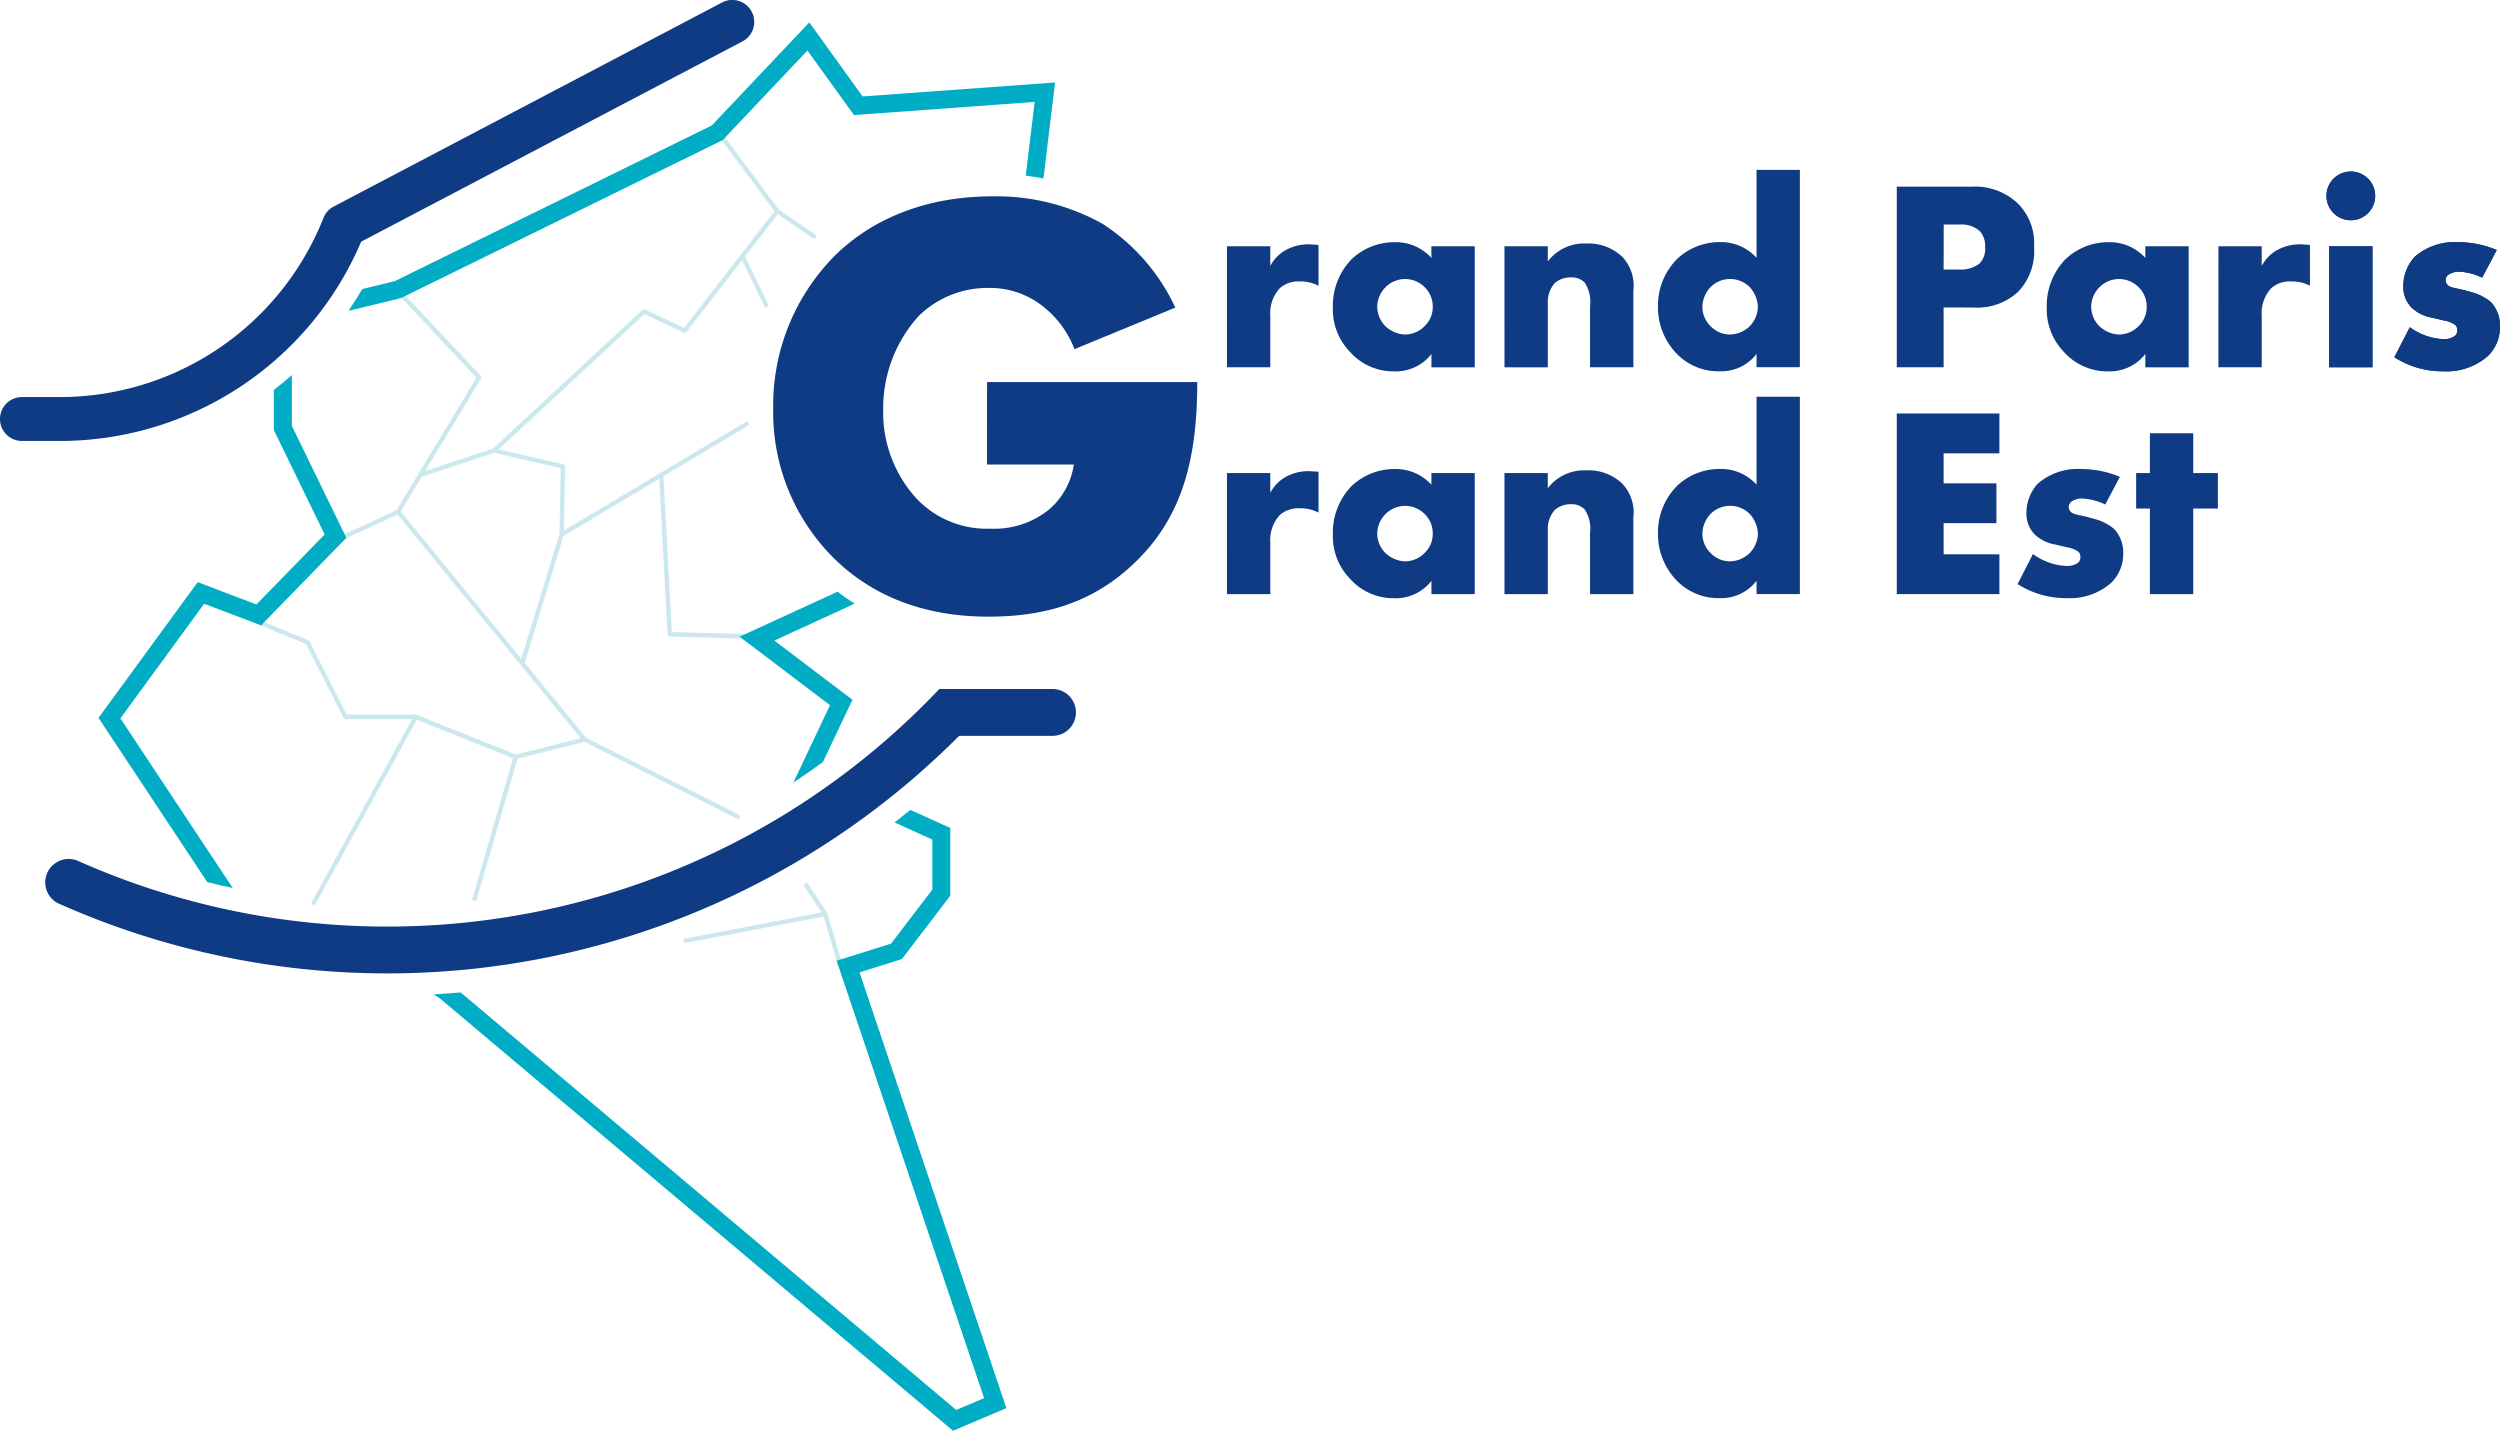 <?xml version="1.0" encoding="UTF-8"?> <svg xmlns="http://www.w3.org/2000/svg" width="199.953" height="114.435" viewBox="0 0 199.953 114.435"><g id="Groupe_5978" transform="translate(-214.25 -57.998)"><g id="Groupe_5745" transform="translate(214.25 57.998)"><g id="Groupe_5691" transform="translate(20.307 10.4)"><g id="Groupe_5699"><path id="Tracé_17660" d="m72.582 76.334-.01-.011-.012-.036-1.528-2.317a.178.178 0 0 0-.3.2l1.381 2.094L61.2 78.35a.178.178 0 0 0 .068.35l11.021-2.11 1.082 3.679a.178.178 0 1 0 .342-.1ZM38.468 44.2l1.676-2.779 5.79-1.921 5.324 1.234L51.154 46 48.1 55.966Zm27.1 24.469a.178.178 0 0 0-.079-.239l-12.2-6.142-4.914-5.988 3.107-10.149 7.649-4.569.669 12.446a.178.178 0 0 0 .173.168l6.752.182a.178.178 0 0 0 .009-.356l-6.587-.178-.673-12.472 6.735-4.023a.178.178 0 1 0-.183-.306l-14.51 8.669.1-5.112a.178.178 0 0 0-.138-.177l-5.185-1.2 11.665-10.815 3.135 1.485a.178.178 0 0 0 .217-.052l4.446-5.734 1.779 3.671a.178.178 0 1 0 .321-.156L66 23.794l2.617-3.376 2.794 1.916a.178.178 0 0 0 .2-.294L68.7 20.047l-4.681-6.291a.178.178 0 0 0-.286.213l4.618 6.206-7.235 9.335L58 28.034l-.2.03-11.971 11.1-5.406 1.792 4.462-7.4a.179.179 0 0 0-.022-.214l-6.487-6.911a.178.178 0 1 0-.26.244l6.394 6.812-6.388 10.6-4.719 2.169a.178.178 0 1 0 .149.324l4.648-2.142 14.653 17.89-5.185 1.3-7.947-3.174-.066-.013h-5.51l-2.978-5.867-.09-.084-4.115-1.69a.178.178 0 1 0-.136.329L30.88 54.8l3 5.906.159.1h5.32l-8 14.584a.178.178 0 1 0 .312.171l8.073-14.709 7.7 3.077L44.2 75.127a.178.178 0 0 0 .343.1L47.8 63.965l5.349-1.344 12.178 6.129a.178.178 0 0 0 .239-.079" transform="translate(-26.716 -13.684)" fill="#cce8ee"></path><path id="Tracé_17661" d="M248.487 33.707h-3.466v-9.681h3.466Zm-1.732-15.658A1.949 1.949 0 1 1 244.806 20a1.941 1.941 0 0 1 1.949-1.949" transform="translate(-79.041 -14.731)" fill="#0e3b83"></path><path id="Tracé_17662" d="M253.19 32.285a4.933 4.933 0 0 0 1.386.714 4.493 4.493 0 0 0 1.343.239 1.47 1.47 0 0 0 .887-.26.553.553 0 0 0 .173-.455.511.511 0 0 0-.173-.432 2.163 2.163 0 0 0-.909-.347l-.91-.217a3.108 3.108 0 0 1-1.69-.845 2.342 2.342 0 0 1-.628-1.667 3.453 3.453 0 0 1 .91-2.36 4.886 4.886 0 0 1 3.465-1.171 8.007 8.007 0 0 1 3.1.628l-1.169 2.21a4.794 4.794 0 0 0-1.82-.477 1.453 1.453 0 0 0-.8.2.516.516 0 0 0-.3.475.565.565 0 0 0 .411.542c.325.129.607.129 1.149.281l.628.173a4.092 4.092 0 0 1 1.43.758 2.741 2.741 0 0 1 .727 1.926 3.232 3.232 0 0 1-.976 2.4 5.03 5.03 0 0 1-3.572 1.213 7.149 7.149 0 0 1-3.9-1.126Z" transform="translate(-80.756 -16.515)" fill="#0e3b83"></path><path id="Tracé_17663" d="M129.109 25.864h3.465v1.582a3.115 3.115 0 0 1 1.364-1.343 3.786 3.786 0 0 1 1.8-.39c.087 0 .239.021.694.043v3.27a3.084 3.084 0 0 0-1.494-.346 2.27 2.27 0 0 0-1.582.521 2.92 2.92 0 0 0-.78 2.209v4.136h-3.465Z" transform="translate(-51.282 -16.57)" fill="#0e3b83"></path><path id="Tracé_17664" d="M144.494 29.059a2.26 2.26 0 0 0-.693 1.581 2.231 2.231 0 0 0 .67 1.58 2.432 2.432 0 0 0 1.56.651 2.223 2.223 0 0 0 1.559-.671 2.1 2.1 0 0 0 .651-1.56 2.139 2.139 0 0 0-.673-1.581 2.2 2.2 0 0 0-3.075 0m3.639-3.249h3.468v9.682h-3.464V34.43a3.615 3.615 0 0 1-3.011 1.386 4.64 4.64 0 0 1-3.487-1.537 4.885 4.885 0 0 1-1.386-3.552 5.359 5.359 0 0 1 1.494-3.877 4.982 4.982 0 0 1 3.487-1.364 3.835 3.835 0 0 1 2.9 1.255Z" transform="translate(-53.955 -16.515)" fill="#0e3b83"></path><path id="Tracé_17665" d="M158.311 25.844h3.465v1.212a3.654 3.654 0 0 1 3.075-1.429 3.915 3.915 0 0 1 2.859 1.04 3.337 3.337 0 0 1 .911 2.707v6.151h-3.466V30.63a2.777 2.777 0 0 0-.432-1.883 1.451 1.451 0 0 0-1.105-.413 1.9 1.9 0 0 0-1.278.455 2.234 2.234 0 0 0-.562 1.538v5.2h-3.465Z" transform="translate(-58.289 -16.549)" fill="#0e3b83"></path><path id="Tracé_17666" d="M181.719 30.461a2.319 2.319 0 0 0 .737-1.646 2.536 2.536 0 0 0-.65-1.56 2.222 2.222 0 0 0-3.119-.021 2.375 2.375 0 0 0-.672 1.646 2.185 2.185 0 0 0 .672 1.515 2.144 2.144 0 0 0 1.537.65 2.363 2.363 0 0 0 1.494-.585m4.094 3.2h-3.465V32.6a3.551 3.551 0 0 1-2.924 1.386 4.637 4.637 0 0 1-3.4-1.343 5.34 5.34 0 0 1-1.56-3.856 5.276 5.276 0 0 1 1.581-3.833 4.956 4.956 0 0 1 3.422-1.3 3.831 3.831 0 0 1 2.881 1.256v-7.032h3.465Z" transform="translate(-62.164 -14.69)" fill="#0e3b83"></path><path id="Tracé_17667" d="M203.339 26.271h1.261a2.448 2.448 0 0 0 1.581-.455 1.654 1.654 0 0 0 .477-1.321 1.752 1.752 0 0 0-.433-1.3 2.2 2.2 0 0 0-1.6-.521h-1.278Zm0 3.033v4.786h-3.747V19.645h5.978a4.977 4.977 0 0 1 3.66 1.3 4.476 4.476 0 0 1 1.343 3.509 4.694 4.694 0 0 1-1.278 3.6 4.811 4.811 0 0 1-3.6 1.256Z" transform="translate(-68.193 -15.114)" fill="#0e3b83"></path><path id="Tracé_17668" d="M219.619 29.059a2.263 2.263 0 0 0-.692 1.581 2.228 2.228 0 0 0 .671 1.58 2.429 2.429 0 0 0 1.56.651 2.223 2.223 0 0 0 1.559-.671 2.1 2.1 0 0 0 .65-1.56 2.138 2.138 0 0 0-.672-1.581 2.2 2.2 0 0 0-3.075 0m3.639-3.249h3.464v9.682h-3.464V34.43a3.615 3.615 0 0 1-3.011 1.386 4.639 4.639 0 0 1-3.487-1.537 4.885 4.885 0 0 1-1.386-3.552 5.359 5.359 0 0 1 1.494-3.877 4.982 4.982 0 0 1 3.487-1.364 3.834 3.834 0 0 1 2.9 1.255Z" transform="translate(-71.979 -16.515)" fill="#0e3b83"></path><path id="Tracé_17669" d="M233.437 25.864h3.463v1.582a3.115 3.115 0 0 1 1.364-1.343 3.786 3.786 0 0 1 1.8-.39c.087 0 .239.021.694.043v3.27a3.084 3.084 0 0 0-1.494-.346 2.271 2.271 0 0 0-1.582.521 2.92 2.92 0 0 0-.78 2.209v4.136h-3.465Z" transform="translate(-76.313 -16.57)" fill="#0e3b83"></path><path id="Tracé_17670" d="M248.487 33.707h-3.466v-9.681h3.466Zm-1.732-15.658A1.949 1.949 0 1 1 244.806 20a1.941 1.941 0 0 1 1.949-1.949" transform="translate(-79.041 -14.731)" fill="#0e3b83"></path><path id="Tracé_17671" d="M253.19 32.285a4.933 4.933 0 0 0 1.386.714 4.493 4.493 0 0 0 1.343.239 1.47 1.47 0 0 0 .887-.26.553.553 0 0 0 .173-.455.511.511 0 0 0-.173-.432 2.163 2.163 0 0 0-.909-.347l-.91-.217a3.108 3.108 0 0 1-1.69-.845 2.342 2.342 0 0 1-.628-1.667 3.453 3.453 0 0 1 .91-2.36 4.886 4.886 0 0 1 3.465-1.171 8.007 8.007 0 0 1 3.1.628l-1.169 2.21a4.794 4.794 0 0 0-1.82-.477 1.453 1.453 0 0 0-.8.2.516.516 0 0 0-.3.475.565.565 0 0 0 .411.542c.325.129.607.129 1.149.281l.628.173a4.092 4.092 0 0 1 1.43.758 2.741 2.741 0 0 1 .727 1.926 3.232 3.232 0 0 1-.976 2.4 5.03 5.03 0 0 1-3.572 1.213 7.149 7.149 0 0 1-3.9-1.126Z" transform="translate(-80.756 -16.515)" fill="#0e3b83"></path><path id="Tracé_17672" d="M129.109 49.732h3.465v1.582a3.123 3.123 0 0 1 1.364-1.343 3.786 3.786 0 0 1 1.8-.39c.087 0 .239.021.694.043v3.271a3.075 3.075 0 0 0-1.494-.346 2.273 2.273 0 0 0-1.582.52 2.92 2.92 0 0 0-.78 2.209v4.137h-3.465Z" transform="translate(-51.282 -22.296)" fill="#0e3b83"></path><path id="Tracé_17673" d="M144.494 52.927a2.261 2.261 0 0 0-.693 1.58 2.234 2.234 0 0 0 .67 1.582 2.436 2.436 0 0 0 1.56.65 2.223 2.223 0 0 0 1.559-.671 2.1 2.1 0 0 0 .651-1.56 2.139 2.139 0 0 0-.673-1.58 2.2 2.2 0 0 0-3.075 0m3.639-3.249h3.468v9.681h-3.464V58.3a3.615 3.615 0 0 1-3.011 1.386 4.638 4.638 0 0 1-3.487-1.538 4.885 4.885 0 0 1-1.386-3.552 5.359 5.359 0 0 1 1.494-3.877 4.983 4.983 0 0 1 3.487-1.364 3.835 3.835 0 0 1 2.9 1.256Z" transform="translate(-53.955 -22.241)" fill="#0e3b83"></path><path id="Tracé_17674" d="M158.311 49.712h3.465v1.213a3.653 3.653 0 0 1 3.075-1.43 3.915 3.915 0 0 1 2.859 1.04 3.337 3.337 0 0 1 .911 2.707v6.151h-3.466V54.5a2.78 2.78 0 0 0-.432-1.884 1.45 1.45 0 0 0-1.105-.412 1.9 1.9 0 0 0-1.278.455 2.233 2.233 0 0 0-.562 1.538v5.2h-3.465Z" transform="translate(-58.289 -22.275)" fill="#0e3b83"></path><path id="Tracé_17675" d="M181.719 54.328a2.322 2.322 0 0 0 .737-1.646 2.536 2.536 0 0 0-.65-1.559 2.223 2.223 0 0 0-3.119-.022 2.378 2.378 0 0 0-.672 1.646 2.185 2.185 0 0 0 .672 1.516 2.144 2.144 0 0 0 1.537.65 2.363 2.363 0 0 0 1.494-.584m4.094 3.2h-3.465v-1.06a3.553 3.553 0 0 1-2.924 1.386 4.637 4.637 0 0 1-3.4-1.343 5.34 5.34 0 0 1-1.56-3.856 5.275 5.275 0 0 1 1.581-3.833 4.956 4.956 0 0 1 3.422-1.3 3.831 3.831 0 0 1 2.881 1.256v-7.034h3.465Z" transform="translate(-62.164 -20.416)" fill="#0e3b83"></path></g></g><path id="Tracé_17676" d="M207.8 46.7h-4.461v2.4h4.223v3.184h-4.223v2.49h4.461v3.183h-8.208V43.511h8.208Z" transform="translate(-47.886 -10.44)" fill="#0e3b83"></path><g id="Groupe_5693" transform="translate(161.364 37.512)"><g id="Groupe_5698"><path id="Tracé_17677" d="M213.533 56.153a4.933 4.933 0 0 0 1.386.714 4.493 4.493 0 0 0 1.342.239 1.471 1.471 0 0 0 .888-.26.554.554 0 0 0 .173-.455.512.512 0 0 0-.173-.432 2.163 2.163 0 0 0-.909-.347l-.91-.216a3.108 3.108 0 0 1-1.69-.845 2.343 2.343 0 0 1-.628-1.668 3.456 3.456 0 0 1 .91-2.36 4.889 4.889 0 0 1 3.465-1.17 8.012 8.012 0 0 1 3.1.628l-1.169 2.21a4.794 4.794 0 0 0-1.82-.476 1.456 1.456 0 0 0-.8.195.517.517 0 0 0-.3.476.563.563 0 0 0 .412.541c.325.13.607.13 1.147.282l.629.173a4.1 4.1 0 0 1 1.43.758 2.741 2.741 0 0 1 .737 1.928 3.234 3.234 0 0 1-.975 2.4 5.032 5.032 0 0 1-3.573 1.213 7.148 7.148 0 0 1-3.9-1.126Z" transform="translate(-212.299 -49.353)" fill="#0e3b83"></path></g></g><path id="Tracé_17678" d="M229.346 51.613v6.844h-3.466v-6.844h-1.1v-2.838h1.1v-3.184h3.466v3.183h1.97v2.838Z" transform="translate(-53.928 -10.939)" fill="#0e3b83"></path><g id="Groupe_5695"><g id="Groupe_5697"><path id="Tracé_17679" d="m85.663 62.261-7.833 3.6 7.227 5.48-2.932 6.192q1.205-.8 2.368-1.649l1.861-3.929.5-1.053-.93-.7-5.318-4.031 6.42-2.952q-.718-.453-1.363-.953" transform="translate(-18.673 -14.938)" fill="#01acc5"></path><path id="Tracé_17680" d="M25.828 39.472q-.7.619-1.436 1.19v3.208l.145.3 3.917 8.047-5.459 5.6-3.674-1.397-1.021-.388-.645.883-6.7 9.165-.588.807.551.833 8.146 12.3c.675.17 1.354.331 2.038.477l-8.985-13.57 6.7-9.165 4.553 1.726 6.819-7-4.358-8.955Z" transform="translate(-2.488 -9.471)" fill="#01acc5"></path><path id="Tracé_17681" d="M73.376 4.607 77.1 9.77l14.45-1.053-.711 5.9c.474.057.947.134 1.419.223l.717-5.946.209-1.729-1.738.126-13.654.989-3.251-4.512-1.015-1.408-1.193 1.261-6.6 6.976-25.37 12.459-2.593.627q-.519.895-1.1 1.743l4.182-1.012L66.6 11.771Z" transform="translate(-8.798 -.567)" fill="#01acc5"></path><path id="Tracé_17682" d="m79.872 98.728-.171-.508 2.957-.93.433-.136.276-.362 3.3-4.319.294-.385V86.67l-.844-.381-2.349-1.062q-.626.51-1.263 1l3.018 1.373v4l-3.3 4.318-4.354 1.369.639 1.9 11.156 33.083-2.232.948L47.8 99.824c-.712.062-1.427.116-2.146.155l.521.353 40.331 33.983.674.569.812-.346 2.231-.949 1.224-.519-.425-1.26Z" transform="translate(-10.955 -20.448)" fill="#01acc5"></path><path id="Tracé_17683" d="M5.877 89.681a64.574 64.574 0 0 0 71.98-13.432h7.468a1.874 1.874 0 0 0 0-3.748H76.28l-.553.569A60.823 60.823 0 0 1 7.4 86.259a1.874 1.874 0 1 0-1.527 3.423" transform="translate(-1.144 -17.395)" fill="#0e3b83"></path><path id="Tracé_17684" d="M1.755 35.27h3.031a26.188 26.188 0 0 0 24.1-15.939l30.5-16.02A1.755 1.755 0 0 0 57.75.2L26.689 16.519a1.746 1.746 0 0 0-.816.908A22.678 22.678 0 0 1 4.786 31.759H1.755a1.755 1.755 0 0 0 0 3.511" transform="translate(0 -.001)" fill="#0e3b83"></path><path id="Tracé_17685" d="M98.468 35.517h16.811c0 6.451-1.319 11.044-5.229 14.661-3.42 3.177-7.33 4.1-11.485 4.1-5.864 0-9.871-2.149-12.51-4.837a16.427 16.427 0 0 1-4.692-11.778 16.979 16.979 0 0 1 4.888-12.213c2.687-2.689 6.89-4.79 12.657-4.79a17.431 17.431 0 0 1 8.8 2.2 15.985 15.985 0 0 1 5.816 6.7l-8.064 3.323a7.963 7.963 0 0 0-2.35-3.283 6.83 6.83 0 0 0-4.545-1.613 7.873 7.873 0 0 0-5.571 2.248 10.993 10.993 0 0 0-2.834 7.476 10.2 10.2 0 0 0 2.59 7.038 7.714 7.714 0 0 0 5.964 2.492 6.976 6.976 0 0 0 4.69-1.515 5.8 5.8 0 0 0 2-3.616h-6.94Z" transform="translate(-19.521 -4.957)" fill="#0e3b83"></path></g></g></g></g></svg> 